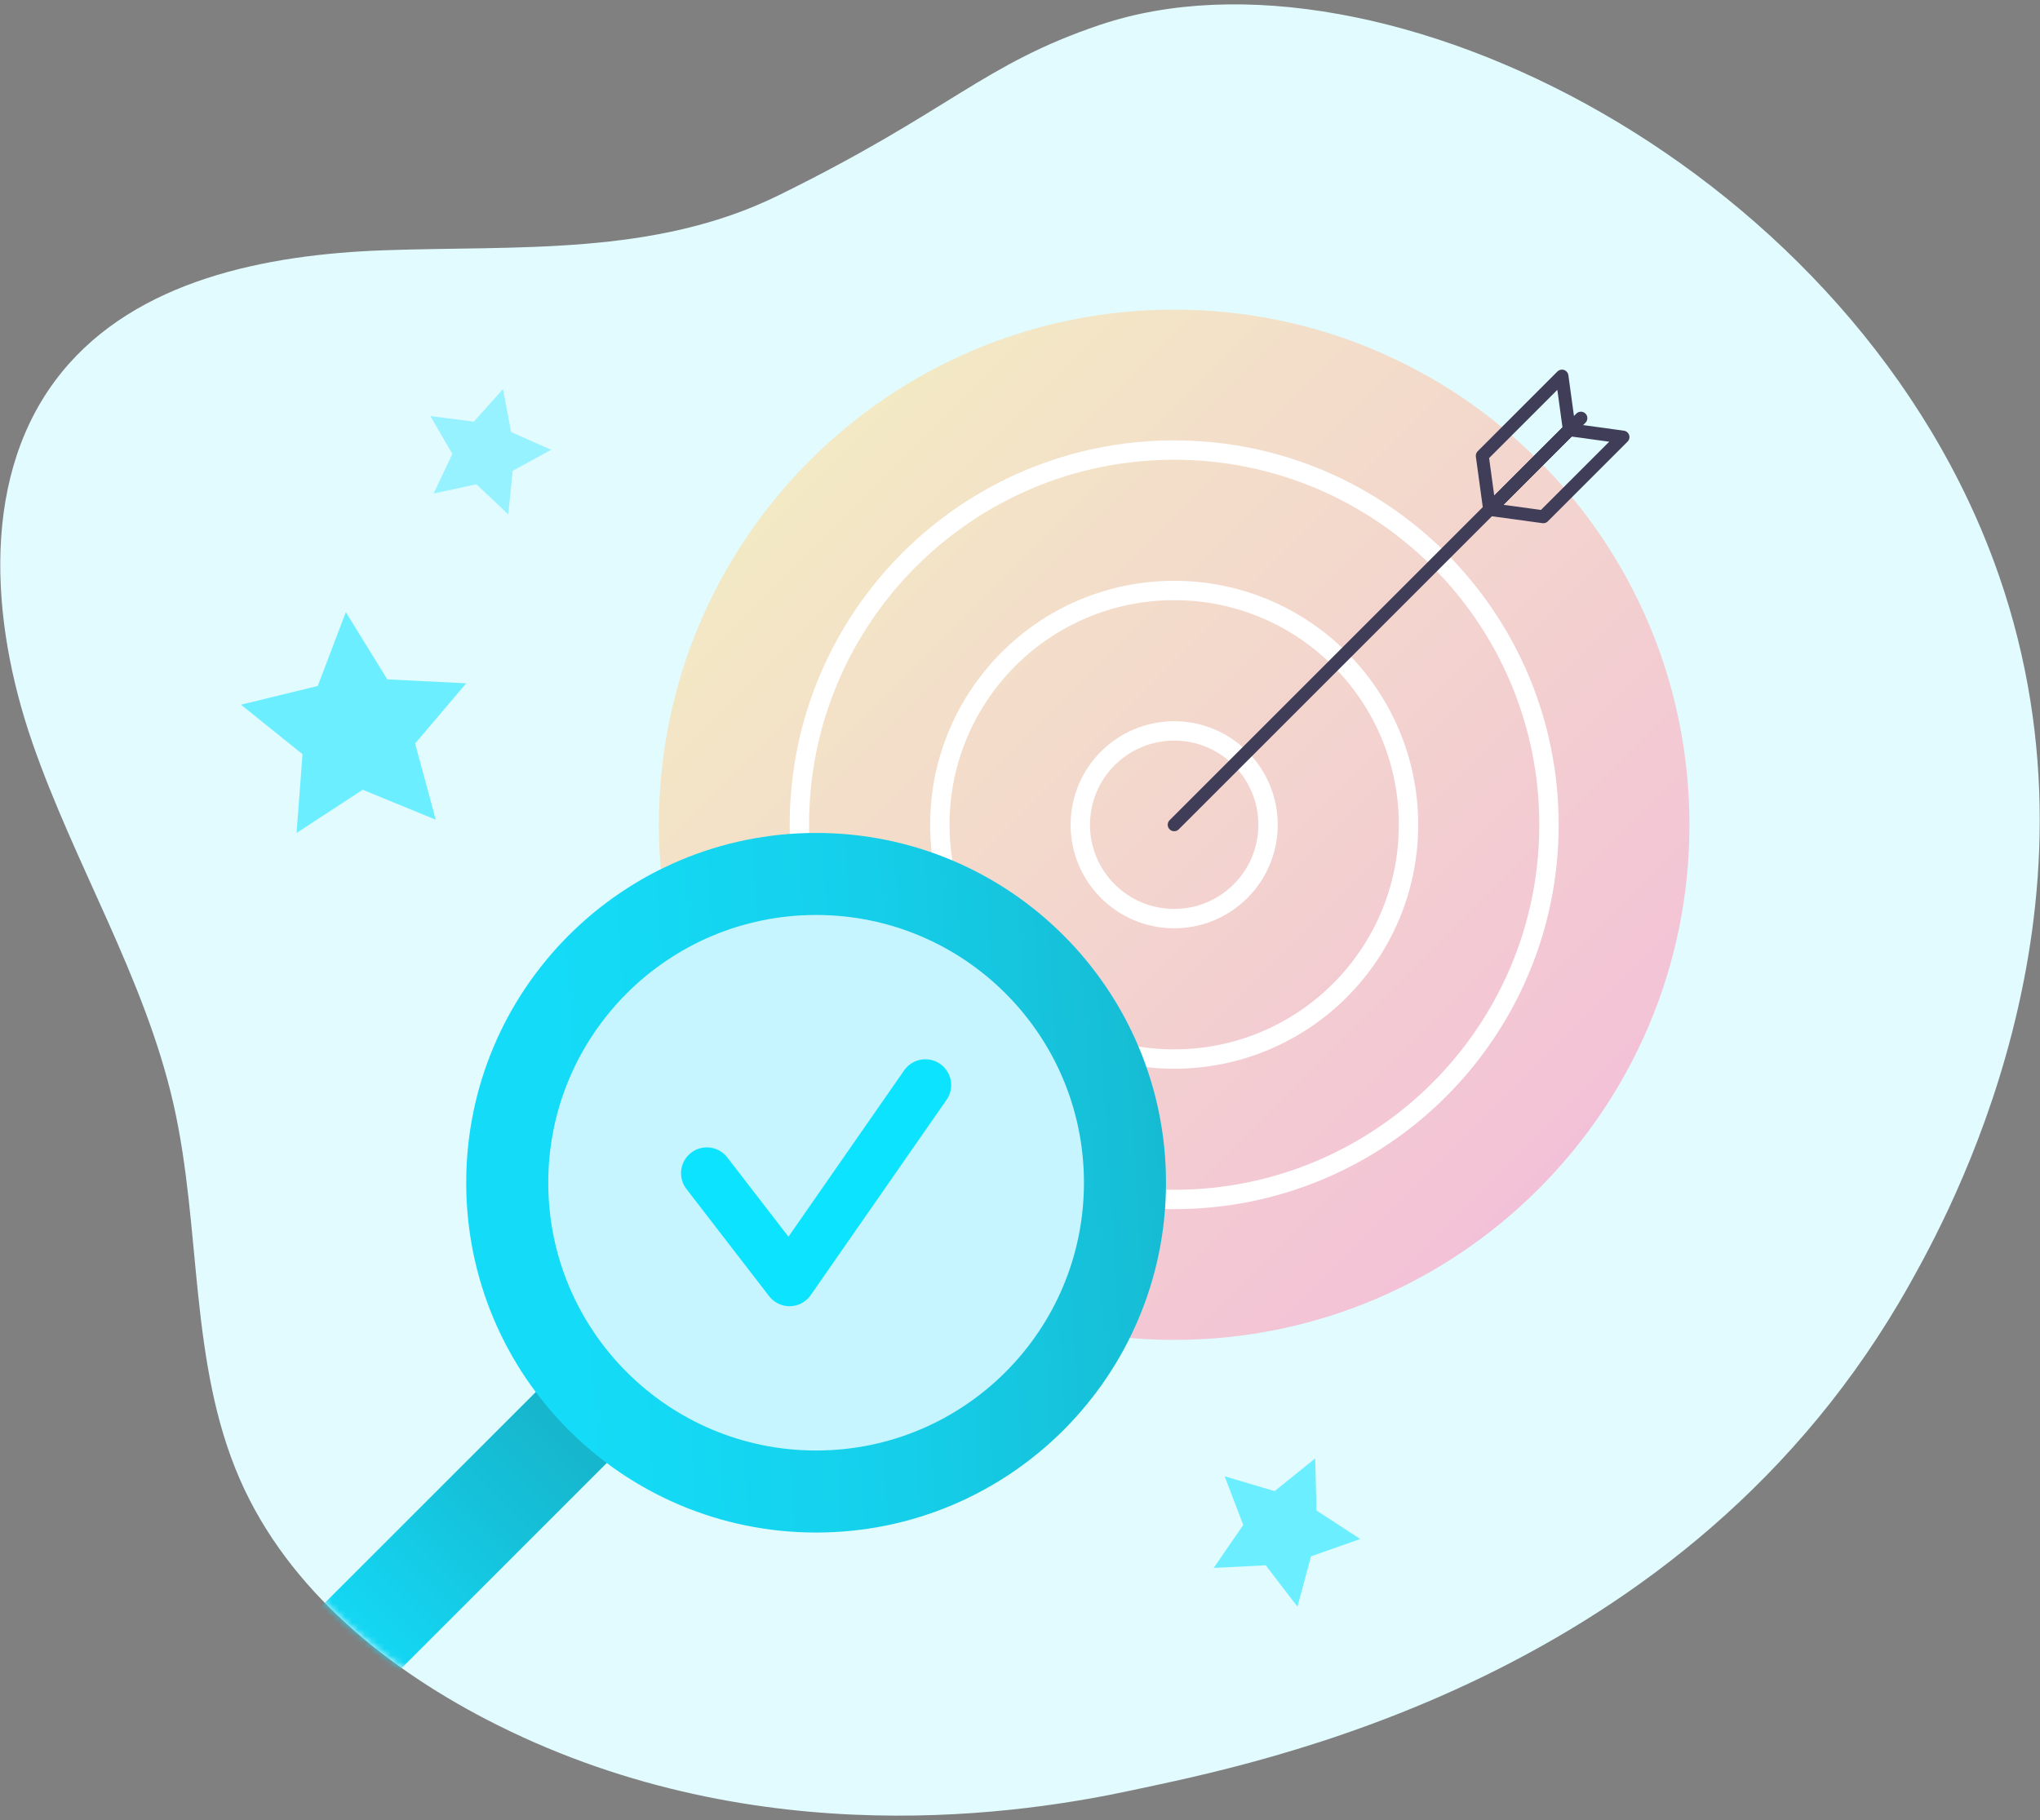 <svg xmlns="http://www.w3.org/2000/svg" width="316" height="282" viewBox="0 0 316 282" fill="none"><rect x="0" y="0" width="316" height="282" fill="#808080" stroke="none"/><path d="M309.639 89.17C287.847 26.36 213.782 -10.758 170.408 3.846C152.167 9.988 147.365 17.121 120.536 30.296C101.376 39.706 80.163 38.036 59.446 38.78C41.127 39.438 21.175 43.424 9.595 57.635C-3.09 73.203 -1.553 96.11 5.019 115.086C11.591 134.063 22.454 151.547 26.886 171.134C31.236 190.356 29.263 211.087 37.131 229.156C44.638 246.397 60.281 258.918 77.106 267.317C117.827 287.644 159.198 280.864 175.333 277.396C194.266 273.326 261.356 260.635 295.878 198.844C301.508 188.768 327.842 141.633 309.639 89.17Z" fill="#E1FBFF"></path><path opacity="0.55" d="M203.728 225.971L203.931 234.046L210.699 238.456L203.082 241.145L200.979 248.943L196.068 242.531L188.001 242.941L192.583 236.288L189.7 228.743L197.442 231.044L203.728 225.971Z" fill="#0CE3FF"></path><path opacity="0.55" d="M53.572 94.856L59.999 105.266L72.218 105.873L64.304 115.203L67.502 127.011L56.184 122.367L45.941 129.059L46.861 116.859L37.332 109.186L49.218 106.29L53.572 94.856Z" fill="#0CE3FF"></path><path opacity="0.35" d="M77.919 60.284L79.174 66.949L85.375 69.694L79.424 72.947L78.73 79.694L73.797 75.039L67.166 76.463L70.069 70.333L66.665 64.467L73.392 65.334L77.919 60.284Z" fill="#0CE3FF"></path><mask id="mask0_2442_1822" style="mask-type:luminance" maskUnits="userSpaceOnUse" x="0" y="0" width="316" height="282"><path d="M309.639 89.17C287.847 26.36 213.782 -10.758 170.408 3.846C152.167 9.988 147.365 17.121 120.536 30.296C101.376 39.706 80.163 38.036 59.446 38.78C41.127 39.438 21.175 43.424 9.595 57.635C-3.09 73.203 -1.553 96.11 5.019 115.086C11.591 134.063 22.454 151.547 26.886 171.134C31.236 190.356 29.263 211.087 37.131 229.156C44.638 246.397 60.281 258.918 77.106 267.317C117.827 287.644 159.198 280.864 175.333 277.396C194.266 273.326 261.356 260.635 295.878 198.844C301.508 188.768 327.842 141.633 309.639 89.17Z" fill="white"></path></mask><g mask="url(#mask0_2442_1822)"><path d="M140.829 168.846L140.829 168.846C137.793 165.81 132.87 165.81 129.833 168.846L33.056 265.624C30.019 268.66 30.019 273.583 33.056 276.62C36.092 279.656 41.015 279.656 44.051 276.62L140.829 179.842C143.866 176.806 143.866 171.883 140.829 168.846Z" fill="url(#paint0_linear_2442_1822)"></path><path d="M181.883 207.609C225.964 207.609 261.699 171.874 261.699 127.793C261.699 83.711 225.964 47.976 181.883 47.976C137.801 47.976 102.066 83.711 102.066 127.793C102.066 171.874 137.801 207.609 181.883 207.609Z" fill="url(#paint1_linear_2442_1822)"></path><path d="M181.883 185.851C213.947 185.851 239.941 159.857 239.941 127.793C239.941 95.728 213.947 69.735 181.883 69.735C149.818 69.735 123.824 95.728 123.824 127.793C123.824 159.857 149.818 185.851 181.883 185.851Z" stroke="white" stroke-width="3" stroke-miterlimit="10"></path><path d="M181.883 164.093C201.93 164.093 218.182 147.841 218.182 127.793C218.182 107.745 201.93 91.493 181.883 91.493C161.835 91.493 145.583 107.745 145.583 127.793C145.583 147.841 161.835 164.093 181.883 164.093Z" stroke="white" stroke-width="3" stroke-miterlimit="10"></path><path d="M181.883 142.334C189.914 142.334 196.424 135.824 196.424 127.793C196.424 119.762 189.914 113.251 181.883 113.251C173.852 113.251 167.341 119.762 167.341 127.793C167.341 135.824 173.852 142.334 181.883 142.334Z" stroke="white" stroke-width="3" stroke-miterlimit="10"></path><path d="M181.883 127.793L244.885 64.79" stroke="#3F3D58" stroke-width="2" stroke-linecap="round" stroke-linejoin="round"></path><path d="M230.743 78.932L229.606 70.619L241.954 58.271L243.091 66.584L230.743 78.932Z" stroke="#3F3D58" stroke-width="2" stroke-linecap="round" stroke-linejoin="round"></path><path d="M230.743 78.932L239.056 80.069L251.404 67.721L243.091 66.584L230.743 78.932Z" stroke="#3F3D58" stroke-width="2" stroke-linecap="round" stroke-linejoin="round"></path><path d="M126.417 237.457C156.351 237.457 180.617 213.191 180.617 183.258C180.617 153.324 156.351 129.059 126.417 129.059C96.484 129.059 72.218 153.324 72.218 183.258C72.218 213.191 96.484 237.457 126.417 237.457Z" fill="url(#paint2_linear_2442_1822)"></path><path d="M126.417 224.747C149.331 224.747 167.906 206.172 167.906 183.258C167.906 160.344 149.331 141.769 126.417 141.769C103.504 141.769 84.928 160.344 84.928 183.258C84.928 206.172 103.504 224.747 126.417 224.747Z" fill="#C7F5FF"></path><path d="M109.495 181.782L122.301 198.387L143.34 168.129" stroke="#0CE3FF" stroke-width="8" stroke-linecap="round" stroke-linejoin="round"></path></g><defs><linearGradient id="paint0_linear_2442_1822" x1="33.014" y1="276.968" x2="136.31" y2="173.085" gradientUnits="userSpaceOnUse"><stop offset="0.178" stop-color="#14DDFA"></stop><stop offset="0.414" stop-color="#15C1DA"></stop><stop offset="0.654" stop-color="#17AABF"></stop><stop offset="0.795" stop-color="#17A2B5"></stop></linearGradient><linearGradient id="paint1_linear_2442_1822" x1="125.444" y1="71.354" x2="238.321" y2="184.232" gradientUnits="userSpaceOnUse"><stop stop-color="#F3E9C4"></stop><stop offset="1" stop-color="#F3C1D7"></stop></linearGradient><linearGradient id="paint2_linear_2442_1822" x1="57.472" y1="187.529" x2="262.136" y2="174.851" gradientUnits="userSpaceOnUse"><stop stop-color="#14DDFA"></stop><stop offset="0.191" stop-color="#14DAF6"></stop><stop offset="0.383" stop-color="#15CFEA"></stop><stop offset="0.575" stop-color="#16BED6"></stop><stop offset="0.767" stop-color="#17A6BA"></stop><stop offset="0.795" stop-color="#17A2B5"></stop></linearGradient></defs></svg>